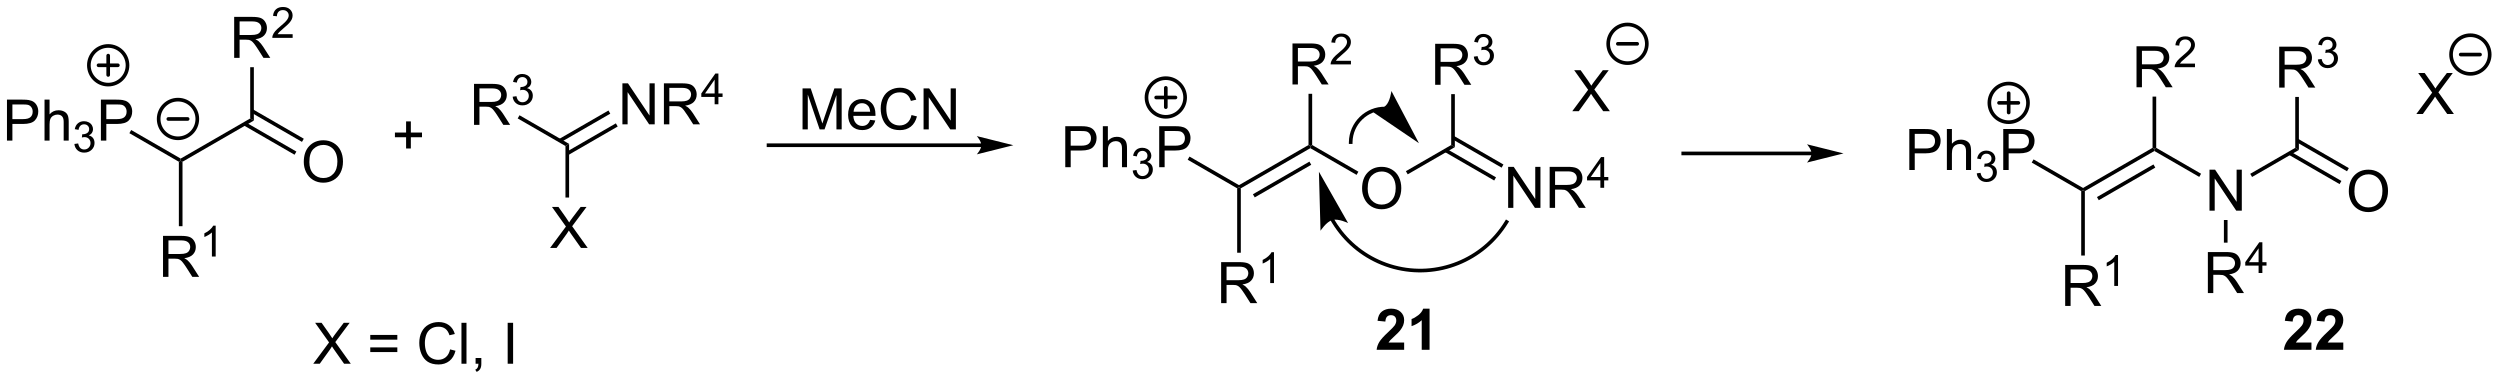 <?xml version="1.0" encoding="UTF-8"?>
<!DOCTYPE svg PUBLIC '-//W3C//DTD SVG 1.0//EN'
          'http://www.w3.org/TR/2001/REC-SVG-20010904/DTD/svg10.dtd'>
<svg stroke-dasharray="none" shape-rendering="auto" xmlns="http://www.w3.org/2000/svg" font-family="'Dialog'" text-rendering="auto" width="958" fill-opacity="1" color-interpolation="auto" color-rendering="auto" preserveAspectRatio="xMidYMid meet" font-size="12px" viewBox="0 0 958 146" fill="black" xmlns:xlink="http://www.w3.org/1999/xlink" stroke="black" image-rendering="auto" stroke-miterlimit="10" stroke-linecap="square" stroke-linejoin="miter" font-style="normal" stroke-width="1" height="146" stroke-dashoffset="0" font-weight="normal" stroke-opacity="1"
><!--Generated by the Batik Graphics2D SVG Generator--><defs id="genericDefs"
  /><g
  ><defs id="defs1"
    ><clipPath clipPathUnits="userSpaceOnUse" id="clipPath1"
      ><path d="M2.11 2.797 L361.133 2.797 L361.133 57.232 L2.11 57.232 L2.11 2.797 Z"
      /></clipPath
      ><clipPath clipPathUnits="userSpaceOnUse" id="clipPath2"
      ><path d="M45.261 75.632 L45.261 128.553 L394.302 128.553 L394.302 75.632 Z"
      /></clipPath
    ></defs
    ><g transform="scale(2.667,2.667) translate(-2.11,-2.797) matrix(1.029,0,0,1.029,-44.446,-74.998)"
    ><path d="M68.007 114.265 L68.007 108.539 L70.546 108.539 Q71.312 108.539 71.71 108.692 Q72.109 108.846 72.346 109.237 Q72.585 109.627 72.585 110.101 Q72.585 110.71 72.19 111.13 Q71.796 111.546 70.971 111.658 Q71.273 111.804 71.429 111.945 Q71.76 112.25 72.057 112.705 L73.054 114.265 L72.101 114.265 L71.343 113.073 Q71.01 112.557 70.794 112.283 Q70.58 112.01 70.411 111.901 Q70.242 111.791 70.065 111.75 Q69.937 111.721 69.643 111.721 L68.765 111.721 L68.765 114.265 L68.007 114.265 ZM68.765 111.065 L70.393 111.065 Q70.914 111.065 71.205 110.958 Q71.5 110.851 71.651 110.614 Q71.804 110.377 71.804 110.101 Q71.804 109.695 71.507 109.434 Q71.213 109.171 70.578 109.171 L68.765 109.171 L68.765 111.065 Z" stroke="none" clip-path="url(#clipPath2)"
    /></g
    ><g transform="matrix(2.743,0,0,2.743,-124.149,-207.453)"
    ><path d="M75.391 111.465 L74.864 111.465 L74.864 108.104 Q74.672 108.285 74.364 108.467 Q74.055 108.649 73.809 108.741 L73.809 108.231 Q74.25 108.022 74.58 107.727 Q74.912 107.43 75.051 107.153 L75.391 107.153 L75.391 111.465 Z" stroke="none" clip-path="url(#clipPath2)"
    /></g
    ><g transform="matrix(2.743,0,0,2.743,-124.149,-207.453)"
    ><path d="M70.247 98.227 L70.502 98.079 L70.757 98.227 L70.757 107.227 L70.247 107.227 Z" stroke="none" clip-path="url(#clipPath2)"
    /></g
    ><g transform="matrix(2.743,0,0,2.743,-124.149,-207.453)"
    ><path d="M70.757 98.227 L70.502 98.079 L70.502 97.785 L80.214 92.178 L80.724 92.472 Z" stroke="none" clip-path="url(#clipPath2)"
    /></g
    ><g transform="matrix(2.743,0,0,2.743,-124.149,-207.453)"
    ><path d="M77.974 83.716 L77.974 77.99 L80.513 77.99 Q81.279 77.99 81.677 78.144 Q82.076 78.297 82.313 78.688 Q82.552 79.079 82.552 79.552 Q82.552 80.162 82.156 80.581 Q81.763 80.998 80.938 81.11 Q81.24 81.256 81.396 81.396 Q81.727 81.701 82.024 82.157 L83.021 83.716 L82.068 83.716 L81.31 82.524 Q80.977 82.008 80.761 81.735 Q80.547 81.461 80.378 81.352 Q80.209 81.243 80.031 81.201 Q79.904 81.172 79.61 81.172 L78.732 81.172 L78.732 83.716 L77.974 83.716 ZM78.732 80.516 L80.36 80.516 Q80.88 80.516 81.172 80.409 Q81.466 80.302 81.617 80.066 Q81.771 79.829 81.771 79.552 Q81.771 79.146 81.474 78.886 Q81.18 78.623 80.544 78.623 L78.732 78.623 L78.732 80.516 Z" stroke="none" clip-path="url(#clipPath2)"
    /></g
    ><g transform="matrix(2.743,0,0,2.743,-124.149,-207.453)"
    ><path d="M86.143 80.409 L86.143 80.916 L83.303 80.916 Q83.297 80.725 83.365 80.549 Q83.473 80.26 83.711 79.979 Q83.951 79.698 84.403 79.329 Q85.102 78.754 85.348 78.418 Q85.594 78.082 85.594 77.784 Q85.594 77.471 85.369 77.256 Q85.147 77.04 84.785 77.04 Q84.404 77.04 84.176 77.268 Q83.948 77.497 83.945 77.901 L83.403 77.846 Q83.459 77.239 83.823 76.922 Q84.186 76.604 84.797 76.604 Q85.416 76.604 85.776 76.948 Q86.137 77.29 86.137 77.795 Q86.137 78.053 86.031 78.303 Q85.926 78.551 85.68 78.827 Q85.436 79.102 84.867 79.582 Q84.393 79.981 84.258 80.124 Q84.123 80.266 84.035 80.409 L86.143 80.409 Z" stroke="none" clip-path="url(#clipPath2)"
    /></g
    ><g transform="matrix(2.743,0,0,2.743,-124.149,-207.453)"
    ><path d="M80.724 92.472 L80.214 92.178 L80.214 85.02 L80.724 85.02 Z" stroke="none" clip-path="url(#clipPath2)"
    /></g
    ><g transform="matrix(2.743,0,0,2.743,-124.149,-207.453)"
    ><path d="M87.699 98.265 Q87.699 96.838 88.464 96.034 Q89.23 95.226 90.441 95.226 Q91.233 95.226 91.868 95.607 Q92.506 95.984 92.839 96.661 Q93.175 97.338 93.175 98.198 Q93.175 99.07 92.824 99.758 Q92.472 100.445 91.826 100.799 Q91.183 101.153 90.436 101.153 Q89.629 101.153 88.99 100.763 Q88.355 100.37 88.027 99.695 Q87.699 99.018 87.699 98.265 ZM88.48 98.276 Q88.48 99.312 89.035 99.909 Q89.592 100.502 90.433 100.502 Q91.287 100.502 91.839 99.901 Q92.394 99.299 92.394 98.195 Q92.394 97.495 92.157 96.974 Q91.92 96.453 91.464 96.166 Q91.011 95.877 90.444 95.877 Q89.639 95.877 89.058 96.432 Q88.48 96.984 88.48 98.276 Z" stroke="none" clip-path="url(#clipPath2)"
    /></g
    ><g transform="matrix(2.743,0,0,2.743,-124.149,-207.453)"
    ><path d="M79.306 93.144 L86.409 97.246 L86.665 96.804 L79.561 92.702 ZM80.341 91.35 L87.445 95.451 L87.7 95.01 L80.597 90.908 Z" stroke="none" clip-path="url(#clipPath2)"
    /></g
    ><g transform="matrix(2.743,0,0,2.743,-124.149,-207.453)"
    ><path d="M46.234 95.275 L46.234 89.549 L48.395 89.549 Q48.965 89.549 49.265 89.603 Q49.687 89.674 49.971 89.871 Q50.257 90.067 50.432 90.424 Q50.606 90.778 50.606 91.205 Q50.606 91.934 50.14 92.442 Q49.676 92.947 48.46 92.947 L46.992 92.947 L46.992 95.275 L46.234 95.275 ZM46.992 92.27 L48.473 92.27 Q49.208 92.27 49.515 91.996 Q49.825 91.723 49.825 91.228 Q49.825 90.869 49.642 90.614 Q49.46 90.356 49.163 90.275 Q48.973 90.223 48.458 90.223 L46.992 90.223 L46.992 92.27 ZM51.481 95.275 L51.481 89.549 L52.184 89.549 L52.184 91.603 Q52.676 91.033 53.426 91.033 Q53.887 91.033 54.226 91.215 Q54.567 91.395 54.713 91.715 Q54.859 92.035 54.859 92.645 L54.859 95.275 L54.156 95.275 L54.156 92.645 Q54.156 92.119 53.926 91.879 Q53.7 91.637 53.281 91.637 Q52.968 91.637 52.692 91.801 Q52.419 91.963 52.301 92.241 Q52.184 92.517 52.184 93.004 L52.184 95.275 L51.481 95.275 Z" stroke="none" clip-path="url(#clipPath2)"
    /></g
    ><g transform="matrix(2.743,0,0,2.743,-124.149,-207.453)"
    ><path d="M55.654 95.74 L56.181 95.67 Q56.273 96.119 56.489 96.317 Q56.708 96.514 57.023 96.514 Q57.394 96.514 57.65 96.256 Q57.907 95.998 57.907 95.617 Q57.907 95.254 57.669 95.02 Q57.433 94.783 57.066 94.783 Q56.917 94.783 56.695 94.842 L56.753 94.379 Q56.806 94.385 56.837 94.385 Q57.175 94.385 57.445 94.209 Q57.714 94.033 57.714 93.666 Q57.714 93.377 57.517 93.188 Q57.322 92.996 57.011 92.996 Q56.702 92.996 56.497 93.19 Q56.292 93.383 56.234 93.77 L55.706 93.676 Q55.804 93.145 56.146 92.854 Q56.489 92.563 56.999 92.563 Q57.351 92.563 57.646 92.713 Q57.943 92.863 58.099 93.125 Q58.255 93.385 58.255 93.678 Q58.255 93.957 58.105 94.186 Q57.956 94.414 57.663 94.549 Q58.044 94.637 58.255 94.914 Q58.466 95.19 58.466 95.606 Q58.466 96.168 58.056 96.561 Q57.646 96.951 57.019 96.951 Q56.454 96.951 56.079 96.615 Q55.706 96.277 55.654 95.74 Z" stroke="none" clip-path="url(#clipPath2)"
    /></g
    ><g transform="matrix(2.743,0,0,2.743,-124.149,-207.453)"
    ><path d="M59.356 95.275 L59.356 89.549 L61.517 89.549 Q62.087 89.549 62.387 89.603 Q62.809 89.674 63.093 89.871 Q63.379 90.067 63.554 90.424 Q63.728 90.778 63.728 91.205 Q63.728 91.934 63.262 92.442 Q62.798 92.947 61.582 92.947 L60.114 92.947 L60.114 95.275 L59.356 95.275 ZM60.114 92.27 L61.595 92.27 Q62.33 92.27 62.637 91.996 Q62.947 91.723 62.947 91.228 Q62.947 90.869 62.764 90.614 Q62.582 90.356 62.285 90.275 Q62.095 90.223 61.58 90.223 L60.114 90.223 L60.114 92.27 Z" stroke="none" clip-path="url(#clipPath2)"
    /></g
    ><g transform="matrix(2.743,0,0,2.743,-124.149,-207.453)"
    ><path d="M70.502 97.785 L70.502 98.079 L70.247 98.227 L63.334 94.235 L63.589 93.793 Z" stroke="none" clip-path="url(#clipPath2)"
    /></g
    ><g transform="matrix(2.743,0,0,2.743,-124.149,-207.453)"
    ><path d="M101.992 96.374 L101.992 94.803 L100.432 94.803 L100.432 94.147 L101.992 94.147 L101.992 92.59 L102.656 92.59 L102.656 94.147 L104.213 94.147 L104.213 94.803 L102.656 94.803 L102.656 96.374 L101.992 96.374 Z" stroke="none" clip-path="url(#clipPath2)"
    /></g
    ><g transform="matrix(2.743,0,0,2.743,-124.149,-207.453)"
    ><path d="M122.109 110.263 L124.323 107.279 L122.369 104.536 L123.273 104.536 L124.312 106.005 Q124.635 106.461 124.773 106.708 Q124.963 106.396 125.226 106.055 L126.377 104.536 L127.203 104.536 L125.19 107.234 L127.359 110.263 L126.421 110.263 L124.979 108.219 Q124.859 108.044 124.729 107.836 Q124.539 108.148 124.455 108.266 L123.018 110.263 L122.109 110.263 Z" stroke="none" clip-path="url(#clipPath2)"
    /></g
    ><g transform="matrix(2.743,0,0,2.743,-124.149,-207.453)"
    ><path d="M124.255 96.027 L124.765 95.732 L124.765 103.225 L124.255 103.225 Z" stroke="none" clip-path="url(#clipPath2)"
    /></g
    ><g transform="matrix(2.743,0,0,2.743,-124.149,-207.453)"
    ><path d="M132.211 93 L132.211 87.273 L132.99 87.273 L135.998 91.768 L135.998 87.273 L136.724 87.273 L136.724 93 L135.946 93 L132.938 88.5 L132.938 93 L132.211 93 ZM138.009 93 L138.009 87.273 L140.548 87.273 Q141.314 87.273 141.713 87.427 Q142.111 87.581 142.348 87.971 Q142.588 88.362 142.588 88.836 Q142.588 89.445 142.192 89.865 Q141.798 90.281 140.973 90.393 Q141.275 90.539 141.431 90.68 Q141.762 90.984 142.059 91.44 L143.056 93 L142.103 93 L141.345 91.807 Q141.012 91.292 140.796 91.018 Q140.582 90.745 140.413 90.635 Q140.244 90.526 140.067 90.484 Q139.939 90.456 139.645 90.456 L138.767 90.456 L138.767 93 L138.009 93 ZM138.767 89.799 L140.395 89.799 Q140.916 89.799 141.207 89.693 Q141.501 89.586 141.653 89.349 Q141.806 89.112 141.806 88.836 Q141.806 88.43 141.509 88.169 Q141.215 87.906 140.58 87.906 L138.767 87.906 L138.767 89.799 Z" stroke="none" clip-path="url(#clipPath2)"
    /></g
    ><g transform="matrix(2.743,0,0,2.743,-124.149,-207.453)"
    ><path d="M145.096 90.2 L145.096 89.171 L143.233 89.171 L143.233 88.688 L145.194 85.905 L145.623 85.905 L145.623 88.688 L146.203 88.688 L146.203 89.171 L145.623 89.171 L145.623 90.2 L145.096 90.2 ZM145.096 88.688 L145.096 86.751 L143.752 88.688 L145.096 88.688 Z" stroke="none" clip-path="url(#clipPath2)"
    /></g
    ><g transform="matrix(2.743,0,0,2.743,-124.149,-207.453)"
    ><path d="M124.638 97.296 L131.553 93.304 L131.298 92.862 L124.382 96.854 ZM123.602 95.502 L130.517 91.51 L130.262 91.068 L123.347 95.06 Z" stroke="none" clip-path="url(#clipPath2)"
    /></g
    ><g transform="matrix(2.743,0,0,2.743,-124.149,-207.453)"
    ><path d="M111.482 93.075 L111.482 87.348 L114.021 87.348 Q114.787 87.348 115.185 87.502 Q115.584 87.656 115.82 88.046 Q116.06 88.437 116.06 88.911 Q116.06 89.52 115.664 89.94 Q115.271 90.356 114.445 90.468 Q114.748 90.614 114.904 90.755 Q115.235 91.059 115.531 91.515 L116.529 93.075 L115.576 93.075 L114.818 91.882 Q114.485 91.367 114.269 91.093 Q114.055 90.82 113.886 90.71 Q113.716 90.601 113.539 90.559 Q113.412 90.531 113.117 90.531 L112.24 90.531 L112.24 93.075 L111.482 93.075 ZM112.24 89.874 L113.867 89.874 Q114.388 89.874 114.68 89.768 Q114.974 89.661 115.125 89.424 Q115.279 89.187 115.279 88.911 Q115.279 88.505 114.982 88.244 Q114.688 87.981 114.052 87.981 L112.24 87.981 L112.24 89.874 Z" stroke="none" clip-path="url(#clipPath2)"
    /></g
    ><g transform="matrix(2.743,0,0,2.743,-124.149,-207.453)"
    ><path d="M116.881 89.14 L117.409 89.07 Q117.5 89.519 117.717 89.716 Q117.936 89.914 118.25 89.914 Q118.621 89.914 118.877 89.656 Q119.135 89.398 119.135 89.017 Q119.135 88.654 118.897 88.419 Q118.66 88.183 118.293 88.183 Q118.145 88.183 117.922 88.242 L117.981 87.779 Q118.034 87.785 118.065 87.785 Q118.403 87.785 118.672 87.609 Q118.942 87.433 118.942 87.066 Q118.942 86.777 118.744 86.588 Q118.549 86.396 118.239 86.396 Q117.93 86.396 117.725 86.59 Q117.52 86.783 117.461 87.169 L116.934 87.076 Q117.031 86.544 117.373 86.254 Q117.717 85.963 118.227 85.963 Q118.578 85.963 118.873 86.113 Q119.17 86.263 119.326 86.525 Q119.483 86.785 119.483 87.078 Q119.483 87.357 119.332 87.585 Q119.184 87.814 118.891 87.949 Q119.272 88.037 119.483 88.314 Q119.694 88.59 119.694 89.005 Q119.694 89.568 119.284 89.96 Q118.873 90.351 118.246 90.351 Q117.682 90.351 117.307 90.015 Q116.934 89.677 116.881 89.14 Z" stroke="none" clip-path="url(#clipPath2)"
    /></g
    ><g transform="matrix(2.743,0,0,2.743,-124.149,-207.453)"
    ><path d="M124.765 95.732 L124.255 96.027 L117.582 92.174 L117.837 91.732 Z" stroke="none" clip-path="url(#clipPath2)"
    /></g
    ><g transform="matrix(2.743,0,0,2.743,-124.149,-207.453)"
    ><path d="M182.358 95.663 L152.625 95.663 L152.37 95.663 L152.37 96.174 L152.625 96.174 L182.358 96.174 L182.613 96.174 L182.613 95.663 L182.358 95.663 ZM186.822 95.918 L181.72 94.643 C181.72 94.643 182.358 95.36 182.358 95.918 C182.358 96.477 181.72 97.194 181.72 97.194 Z" stroke="none" clip-path="url(#clipPath2)"
    /></g
    ><g transform="matrix(2.743,0,0,2.743,-124.149,-207.453)"
    ><path d="M157.377 93.709 L157.377 87.983 L158.518 87.983 L159.875 92.037 Q160.062 92.603 160.148 92.884 Q160.244 92.571 160.453 91.967 L161.823 87.983 L162.844 87.983 L162.844 93.709 L162.112 93.709 L162.112 88.915 L160.448 93.709 L159.765 93.709 L158.109 88.834 L158.109 93.709 L157.377 93.709 ZM166.815 92.373 L167.541 92.462 Q167.369 93.1 166.903 93.451 Q166.44 93.803 165.719 93.803 Q164.807 93.803 164.273 93.243 Q163.742 92.681 163.742 91.67 Q163.742 90.623 164.281 90.045 Q164.82 89.467 165.679 89.467 Q166.51 89.467 167.036 90.035 Q167.565 90.6 167.565 91.626 Q167.565 91.689 167.562 91.814 L164.469 91.814 Q164.508 92.498 164.854 92.863 Q165.203 93.225 165.721 93.225 Q166.109 93.225 166.383 93.022 Q166.656 92.819 166.815 92.373 ZM164.508 91.235 L166.823 91.235 Q166.776 90.712 166.557 90.451 Q166.221 90.045 165.687 90.045 Q165.203 90.045 164.872 90.371 Q164.541 90.694 164.508 91.235 ZM172.6 91.701 L173.358 91.892 Q173.121 92.826 172.501 93.319 Q171.881 93.808 170.988 93.808 Q170.061 93.808 169.48 93.431 Q168.902 93.053 168.597 92.34 Q168.295 91.623 168.295 90.803 Q168.295 89.907 168.637 89.243 Q168.98 88.576 169.61 88.23 Q170.241 87.884 170.998 87.884 Q171.858 87.884 172.444 88.321 Q173.03 88.759 173.262 89.553 L172.514 89.728 Q172.316 89.103 171.936 88.819 Q171.558 88.532 170.983 88.532 Q170.324 88.532 169.879 88.85 Q169.436 89.165 169.256 89.699 Q169.077 90.233 169.077 90.798 Q169.077 91.53 169.29 92.074 Q169.504 92.618 169.952 92.889 Q170.402 93.157 170.925 93.157 Q171.561 93.157 172.001 92.79 Q172.444 92.423 172.6 91.701 ZM174.284 93.709 L174.284 87.983 L175.062 87.983 L178.07 92.478 L178.07 87.983 L178.797 87.983 L178.797 93.709 L178.018 93.709 L175.01 89.209 L175.01 93.709 L174.284 93.709 Z" stroke="none" clip-path="url(#clipPath2)"
    /></g
    ><g transform="matrix(2.743,0,0,2.743,-124.149,-207.453)"
    ><path d="M215.854 117.976 L215.854 112.249 L218.393 112.249 Q219.159 112.249 219.557 112.403 Q219.956 112.557 220.193 112.947 Q220.432 113.338 220.432 113.812 Q220.432 114.421 220.036 114.841 Q219.643 115.257 218.818 115.369 Q219.12 115.515 219.276 115.656 Q219.607 115.96 219.904 116.416 L220.901 117.976 L219.948 117.976 L219.19 116.783 Q218.857 116.268 218.641 115.994 Q218.427 115.721 218.258 115.611 Q218.089 115.502 217.911 115.46 Q217.784 115.432 217.489 115.432 L216.612 115.432 L216.612 117.976 L215.854 117.976 ZM216.612 114.775 L218.239 114.775 Q218.76 114.775 219.052 114.669 Q219.346 114.562 219.497 114.325 Q219.651 114.088 219.651 113.812 Q219.651 113.406 219.354 113.145 Q219.06 112.882 218.424 112.882 L216.612 112.882 L216.612 114.775 Z" stroke="none" clip-path="url(#clipPath2)"
    /></g
    ><g transform="matrix(2.743,0,0,2.743,-124.149,-207.453)"
    ><path d="M223.238 115.176 L222.71 115.176 L222.71 111.815 Q222.519 111.996 222.21 112.178 Q221.902 112.36 221.655 112.451 L221.655 111.942 Q222.097 111.733 222.427 111.438 Q222.759 111.141 222.898 110.864 L223.238 110.864 L223.238 115.176 Z" stroke="none" clip-path="url(#clipPath2)"
    /></g
    ><g transform="matrix(2.743,0,0,2.743,-124.149,-207.453)"
    ><path d="M218.094 101.938 L218.349 101.79 L218.604 101.938 L218.604 110.938 L218.094 110.938 Z" stroke="none" clip-path="url(#clipPath2)"
    /></g
    ><g transform="matrix(2.743,0,0,2.743,-124.149,-207.453)"
    ><path d="M218.604 101.938 L218.349 101.79 L218.349 101.496 L228.06 95.889 L228.316 96.036 L228.316 96.331 ZM220.548 103.207 L228.443 98.649 L228.188 98.207 L220.293 102.765 Z" stroke="none" clip-path="url(#clipPath2)"
    /></g
    ><g transform="matrix(2.743,0,0,2.743,-124.149,-207.453)"
    ><path d="M225.821 87.427 L225.821 81.701 L228.36 81.701 Q229.126 81.701 229.524 81.854 Q229.923 82.008 230.16 82.399 Q230.399 82.789 230.399 83.263 Q230.399 83.873 230.003 84.292 Q229.61 84.709 228.785 84.82 Q229.087 84.966 229.243 85.107 Q229.573 85.412 229.87 85.867 L230.868 87.427 L229.915 87.427 L229.157 86.235 Q228.823 85.719 228.607 85.445 Q228.394 85.172 228.225 85.063 Q228.055 84.953 227.878 84.912 Q227.751 84.883 227.456 84.883 L226.579 84.883 L226.579 87.427 L225.821 87.427 ZM226.579 84.227 L228.206 84.227 Q228.727 84.227 229.019 84.12 Q229.313 84.013 229.464 83.776 Q229.618 83.539 229.618 83.263 Q229.618 82.857 229.321 82.597 Q229.027 82.334 228.391 82.334 L226.579 82.334 L226.579 84.227 Z" stroke="none" clip-path="url(#clipPath2)"
    /></g
    ><g transform="matrix(2.743,0,0,2.743,-124.149,-207.453)"
    ><path d="M233.989 84.12 L233.989 84.627 L231.15 84.627 Q231.144 84.436 231.212 84.26 Q231.32 83.971 231.558 83.69 Q231.798 83.409 232.249 83.039 Q232.948 82.465 233.195 82.129 Q233.441 81.793 233.441 81.495 Q233.441 81.182 233.216 80.967 Q232.993 80.75 232.632 80.75 Q232.251 80.75 232.023 80.979 Q231.794 81.207 231.792 81.612 L231.249 81.557 Q231.306 80.95 231.669 80.633 Q232.032 80.315 232.644 80.315 Q233.263 80.315 233.622 80.659 Q233.984 81 233.984 81.506 Q233.984 81.764 233.878 82.014 Q233.773 82.262 233.527 82.537 Q233.282 82.813 232.714 83.293 Q232.239 83.692 232.105 83.834 Q231.97 83.977 231.882 84.12 L233.989 84.12 Z" stroke="none" clip-path="url(#clipPath2)"
    /></g
    ><g transform="matrix(2.743,0,0,2.743,-124.149,-207.453)"
    ><path d="M228.571 95.889 L228.316 96.036 L228.06 95.889 L228.06 88.731 L228.571 88.731 Z" stroke="none" clip-path="url(#clipPath2)"
    /></g
    ><g transform="matrix(2.743,0,0,2.743,-124.149,-207.453)"
    ><path d="M235.545 101.976 Q235.545 100.549 236.311 99.745 Q237.077 98.937 238.288 98.937 Q239.079 98.937 239.715 99.317 Q240.353 99.695 240.686 100.372 Q241.022 101.049 241.022 101.909 Q241.022 102.781 240.67 103.468 Q240.319 104.156 239.673 104.51 Q239.03 104.864 238.282 104.864 Q237.475 104.864 236.837 104.474 Q236.202 104.08 235.874 103.406 Q235.545 102.729 235.545 101.976 ZM236.327 101.987 Q236.327 103.023 236.881 103.62 Q237.439 104.213 238.28 104.213 Q239.134 104.213 239.686 103.612 Q240.241 103.01 240.241 101.906 Q240.241 101.205 240.004 100.685 Q239.767 100.164 239.311 99.877 Q238.858 99.588 238.29 99.588 Q237.486 99.588 236.905 100.143 Q236.327 100.695 236.327 101.987 Z" stroke="none" clip-path="url(#clipPath2)"
    /></g
    ><g transform="matrix(2.743,0,0,2.743,-124.149,-207.453)"
    ><path d="M228.316 96.331 L228.316 96.036 L228.571 95.889 L235.029 99.618 L234.774 100.059 Z" stroke="none" clip-path="url(#clipPath2)"
    /></g
    ><g transform="matrix(2.743,0,0,2.743,-124.149,-207.453)"
    ><path d="M194.08 98.986 L194.08 93.259 L196.242 93.259 Q196.812 93.259 197.112 93.314 Q197.533 93.384 197.817 93.582 Q198.104 93.778 198.278 94.134 Q198.453 94.489 198.453 94.916 Q198.453 95.645 197.987 96.153 Q197.523 96.658 196.307 96.658 L194.838 96.658 L194.838 98.986 L194.08 98.986 ZM194.838 95.981 L196.32 95.981 Q197.054 95.981 197.362 95.707 Q197.671 95.434 197.671 94.939 Q197.671 94.58 197.489 94.325 Q197.307 94.067 197.01 93.986 Q196.82 93.934 196.304 93.934 L194.838 93.934 L194.838 95.981 ZM199.328 98.986 L199.328 93.259 L200.031 93.259 L200.031 95.314 Q200.523 94.744 201.273 94.744 Q201.734 94.744 202.072 94.926 Q202.414 95.106 202.56 95.426 Q202.705 95.746 202.705 96.356 L202.705 98.986 L202.002 98.986 L202.002 96.356 Q202.002 95.83 201.773 95.59 Q201.546 95.348 201.127 95.348 Q200.815 95.348 200.539 95.512 Q200.265 95.674 200.148 95.952 Q200.031 96.228 200.031 96.715 L200.031 98.986 L199.328 98.986 Z" stroke="none" clip-path="url(#clipPath2)"
    /></g
    ><g transform="matrix(2.743,0,0,2.743,-124.149,-207.453)"
    ><path d="M203.5 99.451 L204.028 99.381 Q204.119 99.83 204.336 100.027 Q204.555 100.225 204.869 100.225 Q205.24 100.225 205.496 99.967 Q205.754 99.709 205.754 99.328 Q205.754 98.965 205.516 98.731 Q205.28 98.494 204.912 98.494 Q204.764 98.494 204.541 98.553 L204.6 98.09 Q204.653 98.096 204.684 98.096 Q205.022 98.096 205.291 97.92 Q205.561 97.744 205.561 97.377 Q205.561 97.088 205.363 96.898 Q205.168 96.707 204.858 96.707 Q204.549 96.707 204.344 96.9 Q204.139 97.094 204.08 97.481 L203.553 97.387 Q203.651 96.856 203.992 96.564 Q204.336 96.273 204.846 96.273 Q205.197 96.273 205.492 96.424 Q205.789 96.574 205.946 96.836 Q206.102 97.096 206.102 97.389 Q206.102 97.668 205.951 97.897 Q205.803 98.125 205.51 98.26 Q205.891 98.348 206.102 98.625 Q206.313 98.9 206.313 99.317 Q206.313 99.879 205.903 100.272 Q205.492 100.662 204.865 100.662 Q204.301 100.662 203.926 100.326 Q203.553 99.988 203.5 99.451 Z" stroke="none" clip-path="url(#clipPath2)"
    /></g
    ><g transform="matrix(2.743,0,0,2.743,-124.149,-207.453)"
    ><path d="M207.202 98.986 L207.202 93.259 L209.364 93.259 Q209.934 93.259 210.234 93.314 Q210.655 93.384 210.939 93.582 Q211.226 93.778 211.4 94.134 Q211.575 94.489 211.575 94.916 Q211.575 95.645 211.109 96.153 Q210.645 96.658 209.429 96.658 L207.96 96.658 L207.96 98.986 L207.202 98.986 ZM207.96 95.981 L209.442 95.981 Q210.176 95.981 210.484 95.707 Q210.793 95.434 210.793 94.939 Q210.793 94.58 210.611 94.325 Q210.429 94.067 210.132 93.986 Q209.942 93.934 209.426 93.934 L207.96 93.934 L207.96 95.981 Z" stroke="none" clip-path="url(#clipPath2)"
    /></g
    ><g transform="matrix(2.743,0,0,2.743,-124.149,-207.453)"
    ><path d="M218.349 101.496 L218.349 101.79 L218.094 101.938 L211.18 97.946 L211.436 97.504 Z" stroke="none" clip-path="url(#clipPath2)"
    /></g
    ><g transform="matrix(2.743,0,0,2.743,-124.149,-207.453)"
    ><path d="M241.921 99.984 L241.665 99.543 L247.994 95.889 L248.504 96.183 Z" stroke="none" clip-path="url(#clipPath2)"
    /></g
    ><g transform="matrix(2.743,0,0,2.743,-124.149,-207.453)"
    ><path d="M245.754 87.477 L245.754 81.751 L248.293 81.751 Q249.059 81.751 249.458 81.904 Q249.856 82.058 250.093 82.449 Q250.333 82.839 250.333 83.313 Q250.333 83.923 249.937 84.342 Q249.543 84.759 248.718 84.871 Q249.02 85.016 249.176 85.157 Q249.507 85.462 249.804 85.917 L250.801 87.477 L249.848 87.477 L249.09 86.285 Q248.757 85.769 248.541 85.496 Q248.327 85.222 248.158 85.113 Q247.989 85.003 247.812 84.962 Q247.684 84.933 247.39 84.933 L246.512 84.933 L246.512 87.477 L245.754 87.477 ZM246.512 84.277 L248.14 84.277 Q248.661 84.277 248.952 84.17 Q249.247 84.063 249.398 83.826 Q249.551 83.589 249.551 83.313 Q249.551 82.907 249.254 82.647 Q248.96 82.384 248.325 82.384 L246.512 82.384 L246.512 84.277 Z" stroke="none" clip-path="url(#clipPath2)"
    /></g
    ><g transform="matrix(2.743,0,0,2.743,-124.149,-207.453)"
    ><path d="M251.154 83.543 L251.681 83.472 Q251.773 83.921 251.989 84.119 Q252.208 84.316 252.523 84.316 Q252.894 84.316 253.15 84.058 Q253.407 83.8 253.407 83.419 Q253.407 83.056 253.169 82.822 Q252.933 82.585 252.566 82.585 Q252.417 82.585 252.195 82.644 L252.253 82.181 Q252.306 82.187 252.337 82.187 Q252.675 82.187 252.945 82.011 Q253.214 81.835 253.214 81.468 Q253.214 81.179 253.017 80.99 Q252.821 80.798 252.511 80.798 Q252.202 80.798 251.997 80.992 Q251.792 81.185 251.734 81.572 L251.206 81.478 Q251.304 80.947 251.646 80.656 Q251.989 80.365 252.499 80.365 Q252.851 80.365 253.146 80.515 Q253.443 80.666 253.599 80.927 Q253.755 81.187 253.755 81.48 Q253.755 81.759 253.605 81.988 Q253.456 82.216 253.163 82.351 Q253.544 82.439 253.755 82.716 Q253.966 82.992 253.966 83.408 Q253.966 83.97 253.556 84.363 Q253.146 84.754 252.519 84.754 Q251.954 84.754 251.579 84.418 Q251.206 84.08 251.154 83.543 Z" stroke="none" clip-path="url(#clipPath2)"
    /></g
    ><g transform="matrix(2.743,0,0,2.743,-124.149,-207.453)"
    ><path d="M248.504 96.183 L247.994 95.889 L247.994 88.781 L248.504 88.781 Z" stroke="none" clip-path="url(#clipPath2)"
    /></g
    ><g transform="matrix(2.743,0,0,2.743,-124.149,-207.453)"
    ><path d="M255.95 104.665 L255.95 98.939 L256.729 98.939 L259.737 103.433 L259.737 98.939 L260.463 98.939 L260.463 104.665 L259.685 104.665 L256.677 100.165 L256.677 104.665 L255.95 104.665 ZM261.749 104.665 L261.749 98.939 L264.288 98.939 Q265.053 98.939 265.452 99.092 Q265.85 99.246 266.087 99.637 Q266.327 100.027 266.327 100.501 Q266.327 101.111 265.931 101.53 Q265.538 101.947 264.712 102.058 Q265.014 102.204 265.17 102.345 Q265.501 102.65 265.798 103.105 L266.795 104.665 L265.842 104.665 L265.084 103.473 Q264.751 102.957 264.535 102.683 Q264.322 102.41 264.152 102.301 Q263.983 102.191 263.806 102.15 Q263.678 102.121 263.384 102.121 L262.506 102.121 L262.506 104.665 L261.749 104.665 ZM262.506 101.465 L264.134 101.465 Q264.655 101.465 264.947 101.358 Q265.241 101.251 265.392 101.014 Q265.545 100.777 265.545 100.501 Q265.545 100.095 265.249 99.835 Q264.954 99.572 264.319 99.572 L262.506 99.572 L262.506 101.465 Z" stroke="none" clip-path="url(#clipPath2)"
    /></g
    ><g transform="matrix(2.743,0,0,2.743,-124.149,-207.453)"
    ><path d="M268.835 101.865 L268.835 100.836 L266.972 100.836 L266.972 100.354 L268.933 97.57 L269.363 97.57 L269.363 100.354 L269.943 100.354 L269.943 100.836 L269.363 100.836 L269.363 101.865 L268.835 101.865 ZM268.835 100.354 L268.835 98.416 L267.491 100.354 L268.835 100.354 Z" stroke="none" clip-path="url(#clipPath2)"
    /></g
    ><g transform="matrix(2.743,0,0,2.743,-124.149,-207.453)"
    ><path d="M247.086 96.855 L254.001 100.847 L254.256 100.406 L247.341 96.413 ZM248.122 95.061 L255.037 99.053 L255.292 98.612 L248.377 94.619 Z" stroke="none" clip-path="url(#clipPath2)"
    /></g
    ><g transform="matrix(2.743,0,0,2.743,-124.149,-207.453)"
    ><path d="M264.91 91.16 L267.124 88.175 L265.171 85.433 L266.074 85.433 L267.113 86.902 Q267.436 87.358 267.574 87.605 Q267.764 87.292 268.027 86.951 L269.178 85.433 L270.004 85.433 L267.991 88.131 L270.16 91.16 L269.223 91.16 L267.78 89.115 Q267.66 88.941 267.53 88.733 Q267.34 89.045 267.256 89.162 L265.819 91.16 L264.91 91.16 Z" stroke="none" clip-path="url(#clipPath2)"
    /></g
    ><g transform="matrix(2.743,0,0,2.743,-124.149,-207.453)"
    ><path d="M298.337 96.808 L280.411 96.808 L280.156 96.808 L280.156 97.318 L280.411 97.318 L298.337 97.318 L298.593 97.318 L298.593 96.808 L298.337 96.808 ZM302.802 97.063 L297.7 95.787 C297.7 95.787 298.337 96.505 298.337 97.063 C298.337 97.621 297.7 98.339 297.7 98.339 Z" stroke="none" clip-path="url(#clipPath2)"
    /></g
    ><g transform="matrix(2.743,0,0,2.743,-124.149,-207.453)"
    ><path d="M333.768 118.371 L333.768 112.644 L336.307 112.644 Q337.072 112.644 337.471 112.798 Q337.869 112.951 338.106 113.342 Q338.346 113.733 338.346 114.207 Q338.346 114.816 337.95 115.235 Q337.557 115.652 336.731 115.764 Q337.033 115.91 337.19 116.05 Q337.52 116.355 337.817 116.811 L338.815 118.371 L337.861 118.371 L337.103 117.178 Q336.77 116.662 336.554 116.389 Q336.341 116.115 336.171 116.006 Q336.002 115.897 335.825 115.855 Q335.697 115.826 335.403 115.826 L334.525 115.826 L334.525 118.371 L333.768 118.371 ZM334.525 115.17 L336.153 115.17 Q336.674 115.17 336.966 115.063 Q337.26 114.957 337.411 114.72 Q337.565 114.483 337.565 114.207 Q337.565 113.8 337.268 113.54 Q336.973 113.277 336.338 113.277 L334.525 113.277 L334.525 115.17 Z" stroke="none" clip-path="url(#clipPath2)"
    /></g
    ><g transform="matrix(2.743,0,0,2.743,-124.149,-207.453)"
    ><path d="M341.151 115.571 L340.624 115.571 L340.624 112.209 Q340.432 112.391 340.124 112.573 Q339.815 112.754 339.569 112.846 L339.569 112.336 Q340.01 112.127 340.341 111.832 Q340.673 111.535 340.811 111.258 L341.151 111.258 L341.151 115.571 Z" stroke="none" clip-path="url(#clipPath2)"
    /></g
    ><g transform="matrix(2.743,0,0,2.743,-124.149,-207.453)"
    ><path d="M336.007 102.332 L336.262 102.185 L336.517 102.332 L336.517 111.332 L336.007 111.332 Z" stroke="none" clip-path="url(#clipPath2)"
    /></g
    ><g transform="matrix(2.743,0,0,2.743,-124.149,-207.453)"
    ><path d="M336.517 102.332 L336.262 102.185 L336.262 101.89 L345.974 96.283 L346.229 96.431 L346.229 96.725 ZM338.462 103.602 L346.357 99.043 L346.102 98.602 L338.206 103.16 Z" stroke="none" clip-path="url(#clipPath2)"
    /></g
    ><g transform="matrix(2.743,0,0,2.743,-124.149,-207.453)"
    ><path d="M343.734 87.822 L343.734 82.095 L346.274 82.095 Q347.039 82.095 347.438 82.249 Q347.836 82.403 348.073 82.793 Q348.312 83.184 348.312 83.658 Q348.312 84.267 347.917 84.686 Q347.524 85.103 346.698 85.215 Q347 85.361 347.156 85.502 Q347.487 85.806 347.784 86.262 L348.781 87.822 L347.828 87.822 L347.07 86.629 Q346.737 86.114 346.521 85.84 Q346.307 85.567 346.138 85.457 Q345.969 85.348 345.792 85.306 Q345.664 85.278 345.37 85.278 L344.492 85.278 L344.492 87.822 L343.734 87.822 ZM344.492 84.621 L346.12 84.621 Q346.641 84.621 346.932 84.515 Q347.227 84.408 347.378 84.171 Q347.531 83.934 347.531 83.658 Q347.531 83.252 347.234 82.991 Q346.94 82.728 346.305 82.728 L344.492 82.728 L344.492 84.621 Z" stroke="none" clip-path="url(#clipPath2)"
    /></g
    ><g transform="matrix(2.743,0,0,2.743,-124.149,-207.453)"
    ><path d="M351.903 84.514 L351.903 85.022 L349.063 85.022 Q349.057 84.831 349.126 84.655 Q349.233 84.366 349.471 84.084 Q349.712 83.803 350.163 83.434 Q350.862 82.86 351.108 82.524 Q351.354 82.188 351.354 81.889 Q351.354 81.577 351.13 81.362 Q350.907 81.145 350.546 81.145 Q350.165 81.145 349.936 81.374 Q349.708 81.602 349.706 82.006 L349.163 81.952 Q349.219 81.344 349.583 81.028 Q349.946 80.709 350.557 80.709 Q351.176 80.709 351.536 81.053 Q351.897 81.395 351.897 81.901 Q351.897 82.159 351.792 82.409 Q351.686 82.657 351.44 82.932 Q351.196 83.207 350.628 83.688 Q350.153 84.086 350.018 84.229 Q349.884 84.371 349.796 84.514 L351.903 84.514 Z" stroke="none" clip-path="url(#clipPath2)"
    /></g
    ><g transform="matrix(2.743,0,0,2.743,-124.149,-207.453)"
    ><path d="M346.484 96.283 L346.229 96.431 L345.974 96.283 L345.974 89.126 L346.484 89.126 Z" stroke="none" clip-path="url(#clipPath2)"
    /></g
    ><g transform="matrix(2.743,0,0,2.743,-124.149,-207.453)"
    ><path d="M353.93 105.06 L353.93 99.333 L354.709 99.333 L357.717 103.828 L357.717 99.333 L358.443 99.333 L358.443 105.06 L357.665 105.06 L354.657 100.56 L354.657 105.06 L353.93 105.06 Z" stroke="none" clip-path="url(#clipPath2)"
    /></g
    ><g transform="matrix(2.743,0,0,2.743,-124.149,-207.453)"
    ><path d="M346.229 96.725 L346.229 96.431 L346.484 96.283 L352.754 99.903 L352.499 100.345 Z" stroke="none" clip-path="url(#clipPath2)"
    /></g
    ><g transform="matrix(2.743,0,0,2.743,-124.149,-207.453)"
    ><path d="M311.994 99.381 L311.994 93.654 L314.155 93.654 Q314.726 93.654 315.025 93.709 Q315.447 93.779 315.731 93.977 Q316.017 94.172 316.192 94.529 Q316.366 94.883 316.366 95.31 Q316.366 96.04 315.9 96.547 Q315.437 97.052 314.22 97.052 L312.752 97.052 L312.752 99.381 L311.994 99.381 ZM312.752 96.375 L314.233 96.375 Q314.968 96.375 315.275 96.102 Q315.585 95.829 315.585 95.334 Q315.585 94.974 315.403 94.719 Q315.22 94.461 314.923 94.381 Q314.733 94.329 314.218 94.329 L312.752 94.329 L312.752 96.375 ZM317.241 99.381 L317.241 93.654 L317.944 93.654 L317.944 95.709 Q318.437 95.138 319.187 95.138 Q319.647 95.138 319.986 95.321 Q320.327 95.5 320.473 95.821 Q320.619 96.141 320.619 96.75 L320.619 99.381 L319.916 99.381 L319.916 96.75 Q319.916 96.224 319.687 95.985 Q319.46 95.743 319.041 95.743 Q318.728 95.743 318.452 95.907 Q318.179 96.068 318.062 96.347 Q317.944 96.623 317.944 97.11 L317.944 99.381 L317.241 99.381 Z" stroke="none" clip-path="url(#clipPath2)"
    /></g
    ><g transform="matrix(2.743,0,0,2.743,-124.149,-207.453)"
    ><path d="M321.414 99.846 L321.941 99.775 Q322.033 100.225 322.25 100.422 Q322.468 100.619 322.783 100.619 Q323.154 100.619 323.41 100.362 Q323.668 100.104 323.668 99.723 Q323.668 99.359 323.429 99.125 Q323.193 98.889 322.826 98.889 Q322.677 98.889 322.455 98.947 L322.513 98.484 Q322.566 98.49 322.597 98.49 Q322.935 98.49 323.205 98.315 Q323.474 98.139 323.474 97.772 Q323.474 97.483 323.277 97.293 Q323.082 97.102 322.771 97.102 Q322.463 97.102 322.257 97.295 Q322.052 97.488 321.994 97.875 L321.466 97.781 Q321.564 97.25 321.906 96.959 Q322.25 96.668 322.76 96.668 Q323.111 96.668 323.406 96.819 Q323.703 96.969 323.859 97.231 Q324.015 97.49 324.015 97.783 Q324.015 98.063 323.865 98.291 Q323.716 98.52 323.423 98.654 Q323.804 98.742 324.015 99.02 Q324.226 99.295 324.226 99.711 Q324.226 100.274 323.816 100.666 Q323.406 101.057 322.779 101.057 Q322.214 101.057 321.839 100.721 Q321.466 100.383 321.414 99.846 Z" stroke="none" clip-path="url(#clipPath2)"
    /></g
    ><g transform="matrix(2.743,0,0,2.743,-124.149,-207.453)"
    ><path d="M325.116 99.381 L325.116 93.654 L327.277 93.654 Q327.848 93.654 328.147 93.709 Q328.569 93.779 328.853 93.977 Q329.139 94.172 329.314 94.529 Q329.488 94.883 329.488 95.31 Q329.488 96.04 329.022 96.547 Q328.559 97.052 327.342 97.052 L325.874 97.052 L325.874 99.381 L325.116 99.381 ZM325.874 96.375 L327.356 96.375 Q328.09 96.375 328.397 96.102 Q328.707 95.829 328.707 95.334 Q328.707 94.974 328.525 94.719 Q328.342 94.461 328.046 94.381 Q327.856 94.329 327.34 94.329 L325.874 94.329 L325.874 96.375 Z" stroke="none" clip-path="url(#clipPath2)"
    /></g
    ><g transform="matrix(2.743,0,0,2.743,-124.149,-207.453)"
    ><path d="M336.262 101.89 L336.262 102.185 L336.007 102.332 L329.094 98.341 L329.349 97.899 Z" stroke="none" clip-path="url(#clipPath2)"
    /></g
    ><g transform="matrix(2.743,0,0,2.743,-124.149,-207.453)"
    ><path d="M359.877 100.354 L359.622 99.912 L365.908 96.283 L366.418 96.578 Z" stroke="none" clip-path="url(#clipPath2)"
    /></g
    ><g transform="matrix(2.743,0,0,2.743,-124.149,-207.453)"
    ><path d="M363.668 87.872 L363.668 82.145 L366.207 82.145 Q366.973 82.145 367.371 82.299 Q367.769 82.453 368.006 82.843 Q368.246 83.234 368.246 83.708 Q368.246 84.317 367.85 84.737 Q367.457 85.153 366.631 85.265 Q366.933 85.411 367.09 85.552 Q367.421 85.856 367.717 86.312 L368.715 87.872 L367.762 87.872 L367.004 86.679 Q366.671 86.164 366.454 85.89 Q366.241 85.617 366.072 85.507 Q365.902 85.398 365.725 85.356 Q365.598 85.328 365.303 85.328 L364.426 85.328 L364.426 87.872 L363.668 87.872 ZM364.426 84.671 L366.053 84.671 Q366.574 84.671 366.866 84.565 Q367.16 84.458 367.311 84.221 Q367.465 83.984 367.465 83.708 Q367.465 83.302 367.168 83.041 Q366.874 82.778 366.238 82.778 L364.426 82.778 L364.426 84.671 Z" stroke="none" clip-path="url(#clipPath2)"
    /></g
    ><g transform="matrix(2.743,0,0,2.743,-124.149,-207.453)"
    ><path d="M369.067 83.937 L369.594 83.867 Q369.686 84.316 369.903 84.513 Q370.122 84.711 370.436 84.711 Q370.807 84.711 371.063 84.453 Q371.321 84.195 371.321 83.814 Q371.321 83.451 371.083 83.216 Q370.846 82.98 370.479 82.98 Q370.331 82.98 370.108 83.039 L370.167 82.576 Q370.219 82.582 370.251 82.582 Q370.589 82.582 370.858 82.406 Q371.128 82.23 371.128 81.863 Q371.128 81.574 370.93 81.384 Q370.735 81.193 370.425 81.193 Q370.116 81.193 369.911 81.386 Q369.706 81.58 369.647 81.966 L369.12 81.873 Q369.217 81.341 369.559 81.05 Q369.903 80.759 370.413 80.759 Q370.764 80.759 371.059 80.91 Q371.356 81.06 371.512 81.322 Q371.669 81.582 371.669 81.875 Q371.669 82.154 371.518 82.382 Q371.37 82.611 371.077 82.746 Q371.458 82.834 371.669 83.111 Q371.88 83.386 371.88 83.802 Q371.88 84.365 371.469 84.757 Q371.059 85.148 370.432 85.148 Q369.868 85.148 369.493 84.812 Q369.12 84.474 369.067 83.937 Z" stroke="none" clip-path="url(#clipPath2)"
    /></g
    ><g transform="matrix(2.743,0,0,2.743,-124.149,-207.453)"
    ><path d="M366.418 96.578 L365.908 96.283 L365.908 89.176 L366.418 89.176 Z" stroke="none" clip-path="url(#clipPath2)"
    /></g
    ><g transform="matrix(2.743,0,0,2.743,-124.149,-207.453)"
    ><path d="M373.392 102.371 Q373.392 100.944 374.158 100.139 Q374.924 99.332 376.135 99.332 Q376.926 99.332 377.562 99.712 Q378.2 100.09 378.533 100.767 Q378.869 101.444 378.869 102.303 Q378.869 103.175 378.517 103.863 Q378.166 104.55 377.52 104.905 Q376.877 105.259 376.13 105.259 Q375.322 105.259 374.684 104.868 Q374.049 104.475 373.721 103.8 Q373.392 103.123 373.392 102.371 ZM374.174 102.381 Q374.174 103.418 374.728 104.014 Q375.286 104.608 376.127 104.608 Q376.981 104.608 377.533 104.006 Q378.088 103.405 378.088 102.3 Q378.088 101.6 377.851 101.079 Q377.614 100.558 377.158 100.272 Q376.705 99.983 376.137 99.983 Q375.333 99.983 374.752 100.537 Q374.174 101.09 374.174 102.381 Z" stroke="none" clip-path="url(#clipPath2)"
    /></g
    ><g transform="matrix(2.743,0,0,2.743,-124.149,-207.453)"
    ><path d="M364.999 97.249 L372.103 101.351 L372.358 100.909 L365.255 96.808 ZM366.035 95.456 L373.139 99.557 L373.394 99.115 L366.29 95.014 Z" stroke="none" clip-path="url(#clipPath2)"
    /></g
    ><g transform="matrix(2.743,0,0,2.743,-124.149,-207.453)"
    ><path d="M382.824 91.554 L385.037 88.57 L383.084 85.828 L383.988 85.828 L385.027 87.296 Q385.35 87.752 385.488 87.999 Q385.678 87.687 385.941 87.346 L387.092 85.828 L387.917 85.828 L385.904 88.525 L388.074 91.554 L387.136 91.554 L385.693 89.51 Q385.574 89.335 385.443 89.127 Q385.253 89.439 385.17 89.557 L383.732 91.554 L382.824 91.554 Z" stroke="none" clip-path="url(#clipPath2)"
    /></g
    ><g transform="matrix(2.743,0,0,2.743,-124.149,-207.453)"
    ><path d="M353.701 116.569 L353.701 110.842 L356.24 110.842 Q357.006 110.842 357.404 110.996 Q357.803 111.149 358.04 111.54 Q358.279 111.931 358.279 112.404 Q358.279 113.014 357.884 113.433 Q357.49 113.85 356.665 113.962 Q356.967 114.108 357.123 114.248 Q357.454 114.553 357.751 115.009 L358.748 116.569 L357.795 116.569 L357.037 115.376 Q356.704 114.86 356.488 114.587 Q356.274 114.313 356.105 114.204 Q355.936 114.095 355.759 114.053 Q355.631 114.024 355.337 114.024 L354.459 114.024 L354.459 116.569 L353.701 116.569 ZM354.459 113.368 L356.087 113.368 Q356.608 113.368 356.899 113.261 Q357.193 113.154 357.344 112.918 Q357.498 112.681 357.498 112.404 Q357.498 111.998 357.201 111.738 Q356.907 111.475 356.272 111.475 L354.459 111.475 L354.459 113.368 Z" stroke="none" clip-path="url(#clipPath2)"
    /></g
    ><g transform="matrix(2.743,0,0,2.743,-124.149,-207.453)"
    ><path d="M360.788 113.769 L360.788 112.739 L358.925 112.739 L358.925 112.257 L360.885 109.474 L361.315 109.474 L361.315 112.257 L361.895 112.257 L361.895 112.739 L361.315 112.739 L361.315 113.769 L360.788 113.769 ZM360.788 112.257 L360.788 110.319 L359.444 112.257 L360.788 112.257 Z" stroke="none" clip-path="url(#clipPath2)"
    /></g
    ><g transform="matrix(2.743,0,0,2.743,-124.149,-207.453)"
    ><path d="M355.941 106.364 L356.451 106.364 L356.451 109.53 L355.941 109.53 Z" stroke="none" clip-path="url(#clipPath2)"
    /></g
    ><g transform="matrix(2.743,0,0,2.743,-124.149,-207.453)"
    ><path d="M89.019 126.448 L91.232 123.463 L89.279 120.721 L90.183 120.721 L91.222 122.19 Q91.545 122.646 91.683 122.893 Q91.873 122.581 92.136 122.24 L93.287 120.721 L94.112 120.721 L92.1 123.419 L94.269 126.448 L93.331 126.448 L91.888 124.403 Q91.769 124.229 91.638 124.021 Q91.448 124.333 91.365 124.45 L89.928 126.448 L89.019 126.448 ZM100.767 123.081 L96.986 123.081 L96.986 122.424 L100.767 122.424 L100.767 123.081 ZM100.767 124.818 L96.986 124.818 L96.986 124.161 L100.767 124.161 L100.767 124.818 ZM108.138 124.44 L108.896 124.63 Q108.659 125.565 108.04 126.057 Q107.42 126.547 106.527 126.547 Q105.6 126.547 105.019 126.169 Q104.441 125.791 104.136 125.078 Q103.834 124.362 103.834 123.541 Q103.834 122.646 104.175 121.982 Q104.519 121.315 105.149 120.969 Q105.779 120.622 106.537 120.622 Q107.396 120.622 107.982 121.06 Q108.568 121.497 108.8 122.291 L108.053 122.466 Q107.855 121.841 107.475 121.557 Q107.097 121.271 106.521 121.271 Q105.862 121.271 105.417 121.588 Q104.975 121.903 104.795 122.437 Q104.615 122.971 104.615 123.536 Q104.615 124.268 104.829 124.812 Q105.042 125.357 105.49 125.627 Q105.941 125.896 106.464 125.896 Q107.1 125.896 107.54 125.528 Q107.982 125.161 108.138 124.44 ZM109.726 126.448 L109.726 120.721 L110.429 120.721 L110.429 126.448 L109.726 126.448 ZM111.701 126.448 L111.701 125.646 L112.503 125.646 L112.503 126.448 Q112.503 126.891 112.347 127.161 Q112.191 127.432 111.85 127.581 L111.654 127.281 Q111.878 127.182 111.982 126.992 Q112.089 126.805 112.1 126.448 L111.701 126.448 ZM116.183 126.448 L116.183 120.721 L116.941 120.721 L116.941 126.448 L116.183 126.448 Z" stroke="none" clip-path="url(#clipPath2)"
    /></g
    ><g stroke-width="0.51" transform="matrix(2.743,0,0,2.743,-124.149,-207.453)" stroke-linejoin="round" stroke-linecap="round"
    ><path fill="none" d="M60.375 87.45 C58.884 87.45 57.675 86.241 57.675 84.75 C57.675 83.259 58.884 82.05 60.375 82.05 C61.866 82.05 63.075 83.259 63.075 84.75 C63.075 86.241 61.866 87.45 60.375 87.45 M59.025 84.75 L61.725 84.75 M60.375 83.4 L60.375 86.1" clip-path="url(#clipPath2)"
    /></g
    ><g stroke-width="0.51" transform="matrix(2.743,0,0,2.743,-124.149,-207.453)" stroke-linejoin="round" stroke-linecap="round"
    ><path fill="none" d="M70.125 94.95 C68.634 94.95 67.425 93.741 67.425 92.25 C67.425 90.759 68.634 89.55 70.125 89.55 C71.616 89.55 72.825 90.759 72.825 92.25 C72.825 93.741 71.616 94.95 70.125 94.95 M68.775 92.25 L71.475 92.25" clip-path="url(#clipPath2)"
    /></g
    ><g stroke-width="0.51" transform="matrix(2.743,0,0,2.743,-124.149,-207.453)" stroke-linejoin="round" stroke-linecap="round"
    ><path fill="none" d="M272.625 84.45 C271.134 84.45 269.925 83.241 269.925 81.75 C269.925 80.259 271.134 79.05 272.625 79.05 C274.116 79.05 275.325 80.259 275.325 81.75 C275.325 83.241 274.116 84.45 272.625 84.45 M271.275 81.75 L273.975 81.75" clip-path="url(#clipPath2)"
    /></g
    ><g stroke-width="0.51" transform="matrix(2.743,0,0,2.743,-124.149,-207.453)" stroke-linejoin="round" stroke-linecap="round"
    ><path fill="none" d="M208.125 91.95 C206.634 91.95 205.425 90.741 205.425 89.25 C205.425 87.759 206.634 86.55 208.125 86.55 C209.616 86.55 210.825 87.759 210.825 89.25 C210.825 90.741 209.616 91.95 208.125 91.95 M206.775 89.25 L209.475 89.25 M208.125 87.9 L208.125 90.6" clip-path="url(#clipPath2)"
    /></g
    ><g stroke-width="0.51" transform="matrix(2.743,0,0,2.743,-124.149,-207.453)" stroke-linejoin="round" stroke-linecap="round"
    ><path fill="none" d="M325.875 92.7 C324.384 92.7 323.175 91.491 323.175 90 C323.175 88.509 324.384 87.3 325.875 87.3 C327.366 87.3 328.575 88.509 328.575 90 C328.575 91.491 327.366 92.7 325.875 92.7 M324.525 90 L327.225 90 M325.875 88.65 L325.875 91.35" clip-path="url(#clipPath2)"
    /></g
    ><g stroke-width="0.51" transform="matrix(2.743,0,0,2.743,-124.149,-207.453)" stroke-linejoin="round" stroke-linecap="round"
    ><path fill="none" d="M390.375 85.95 C388.884 85.95 387.675 84.741 387.675 83.25 C387.675 81.759 388.884 80.55 390.375 80.55 C391.866 80.55 393.075 81.759 393.075 83.25 C393.075 84.741 391.866 85.95 390.375 85.95 M389.025 83.25 L391.725 83.25" clip-path="url(#clipPath2)"
    /></g
    ><g transform="matrix(2.743,0,0,2.743,-124.149,-207.453)"
    ><path d="M241.422 123.479 L241.422 124.5 L237.576 124.5 Q237.638 123.922 237.951 123.404 Q238.263 122.885 239.185 122.031 Q239.927 121.338 240.094 121.094 Q240.32 120.753 240.32 120.422 Q240.32 120.055 240.122 119.857 Q239.927 119.659 239.578 119.659 Q239.234 119.659 239.031 119.867 Q238.828 120.073 238.797 120.555 L237.703 120.445 Q237.802 119.539 238.318 119.146 Q238.833 118.75 239.607 118.75 Q240.453 118.75 240.938 119.208 Q241.422 119.664 241.422 120.344 Q241.422 120.729 241.284 121.081 Q241.146 121.43 240.844 121.812 Q240.646 122.065 240.125 122.542 Q239.607 123.018 239.466 123.174 Q239.328 123.331 239.242 123.479 L241.422 123.479 ZM244.973 124.5 L243.876 124.5 L243.876 120.362 Q243.275 120.924 242.457 121.195 L242.457 120.198 Q242.887 120.057 243.389 119.667 Q243.894 119.273 244.082 118.75 L244.973 118.75 L244.973 124.5 Z" stroke="none" clip-path="url(#clipPath2)"
    /></g
    ><g transform="matrix(2.743,0,0,2.743,-124.149,-207.453)"
    ><path d="M368.172 123.479 L368.172 124.5 L364.325 124.5 Q364.388 123.922 364.7 123.404 Q365.013 122.885 365.935 122.031 Q366.677 121.338 366.844 121.094 Q367.07 120.753 367.07 120.422 Q367.07 120.055 366.872 119.857 Q366.677 119.659 366.328 119.659 Q365.984 119.659 365.781 119.867 Q365.578 120.073 365.547 120.555 L364.453 120.445 Q364.552 119.539 365.068 119.146 Q365.583 118.75 366.357 118.75 Q367.203 118.75 367.687 119.208 Q368.172 119.664 368.172 120.344 Q368.172 120.729 368.034 121.081 Q367.896 121.43 367.594 121.812 Q367.396 122.065 366.875 122.542 Q366.357 123.018 366.216 123.174 Q366.078 123.331 365.992 123.479 L368.172 123.479 ZM372.621 123.479 L372.621 124.5 L368.775 124.5 Q368.837 123.922 369.15 123.404 Q369.462 122.885 370.384 122.031 Q371.126 121.338 371.293 121.094 Q371.519 120.753 371.519 120.422 Q371.519 120.055 371.322 119.857 Q371.126 119.659 370.777 119.659 Q370.433 119.659 370.23 119.867 Q370.027 120.073 369.996 120.555 L368.902 120.445 Q369.001 119.539 369.517 119.146 Q370.033 118.75 370.806 118.75 Q371.652 118.75 372.137 119.208 Q372.621 119.664 372.621 120.344 Q372.621 120.729 372.483 121.081 Q372.345 121.43 372.043 121.812 Q371.845 122.065 371.324 122.542 Q370.806 123.018 370.665 123.174 Q370.527 123.331 370.441 123.479 L372.621 123.479 Z" stroke="none" clip-path="url(#clipPath2)"
    /></g
    ><g transform="matrix(2.743,0,0,2.743,-124.149,-207.453)"
    ><path d="M231.161 106.444 L231.163 106.448 C231.169 106.459 231.174 106.468 231.18 106.479 C231.192 106.499 231.204 106.52 231.216 106.541 C231.264 106.623 231.313 106.704 231.362 106.785 C231.461 106.947 231.563 107.107 231.669 107.266 C231.879 107.582 232.102 107.889 232.337 108.187 C234.214 110.575 236.845 112.368 239.93 113.194 C246.103 114.846 252.626 112.232 255.95 106.773 L256.083 106.555 L255.647 106.29 L255.514 106.508 C252.309 111.773 246.016 114.295 240.061 112.701 C237.083 111.903 234.547 110.172 232.738 107.872 C232.512 107.584 232.297 107.288 232.093 106.983 C231.992 106.83 231.893 106.676 231.798 106.519 C231.75 106.441 231.703 106.362 231.657 106.283 C231.645 106.263 231.634 106.244 231.622 106.224 C231.617 106.214 231.611 106.204 231.605 106.194 L231.603 106.19 L231.476 105.969 L231.033 106.223 L231.161 106.444 ZM229.514 99.623 L229.737 107.866 C229.737 107.866 230.552 106.6 231.395 106.365 C232.238 106.13 233.59 106.791 233.59 106.791 Z" stroke="none" clip-path="url(#clipPath2)"
    /></g
    ><g transform="matrix(2.743,0,0,2.743,-124.149,-207.453)"
    ><path d="M239.198 90.56 L239.194 90.559 L239.186 90.559 C239.144 90.555 239.101 90.552 239.058 90.549 C238.973 90.543 238.887 90.539 238.8 90.538 C237.417 90.516 236.152 91.056 235.227 91.952 C234.303 92.848 233.723 94.095 233.701 95.478 L233.697 95.734 L234.207 95.741 L234.211 95.486 C234.231 94.238 234.755 93.12 235.583 92.318 C236.41 91.517 237.544 91.028 238.792 91.048 C238.87 91.049 238.948 91.053 239.025 91.058 C239.063 91.06 239.101 91.063 239.139 91.067 L239.147 91.068 L239.151 91.068 L239.405 91.091 L239.452 90.583 L239.198 90.56 ZM243.486 95.633 L239.642 88.338 C239.642 88.338 239.471 89.833 238.819 90.416 C238.166 91 236.661 91.004 236.661 91.004 Z" stroke="none" clip-path="url(#clipPath2)"
    /></g
  ></g
></svg
>
